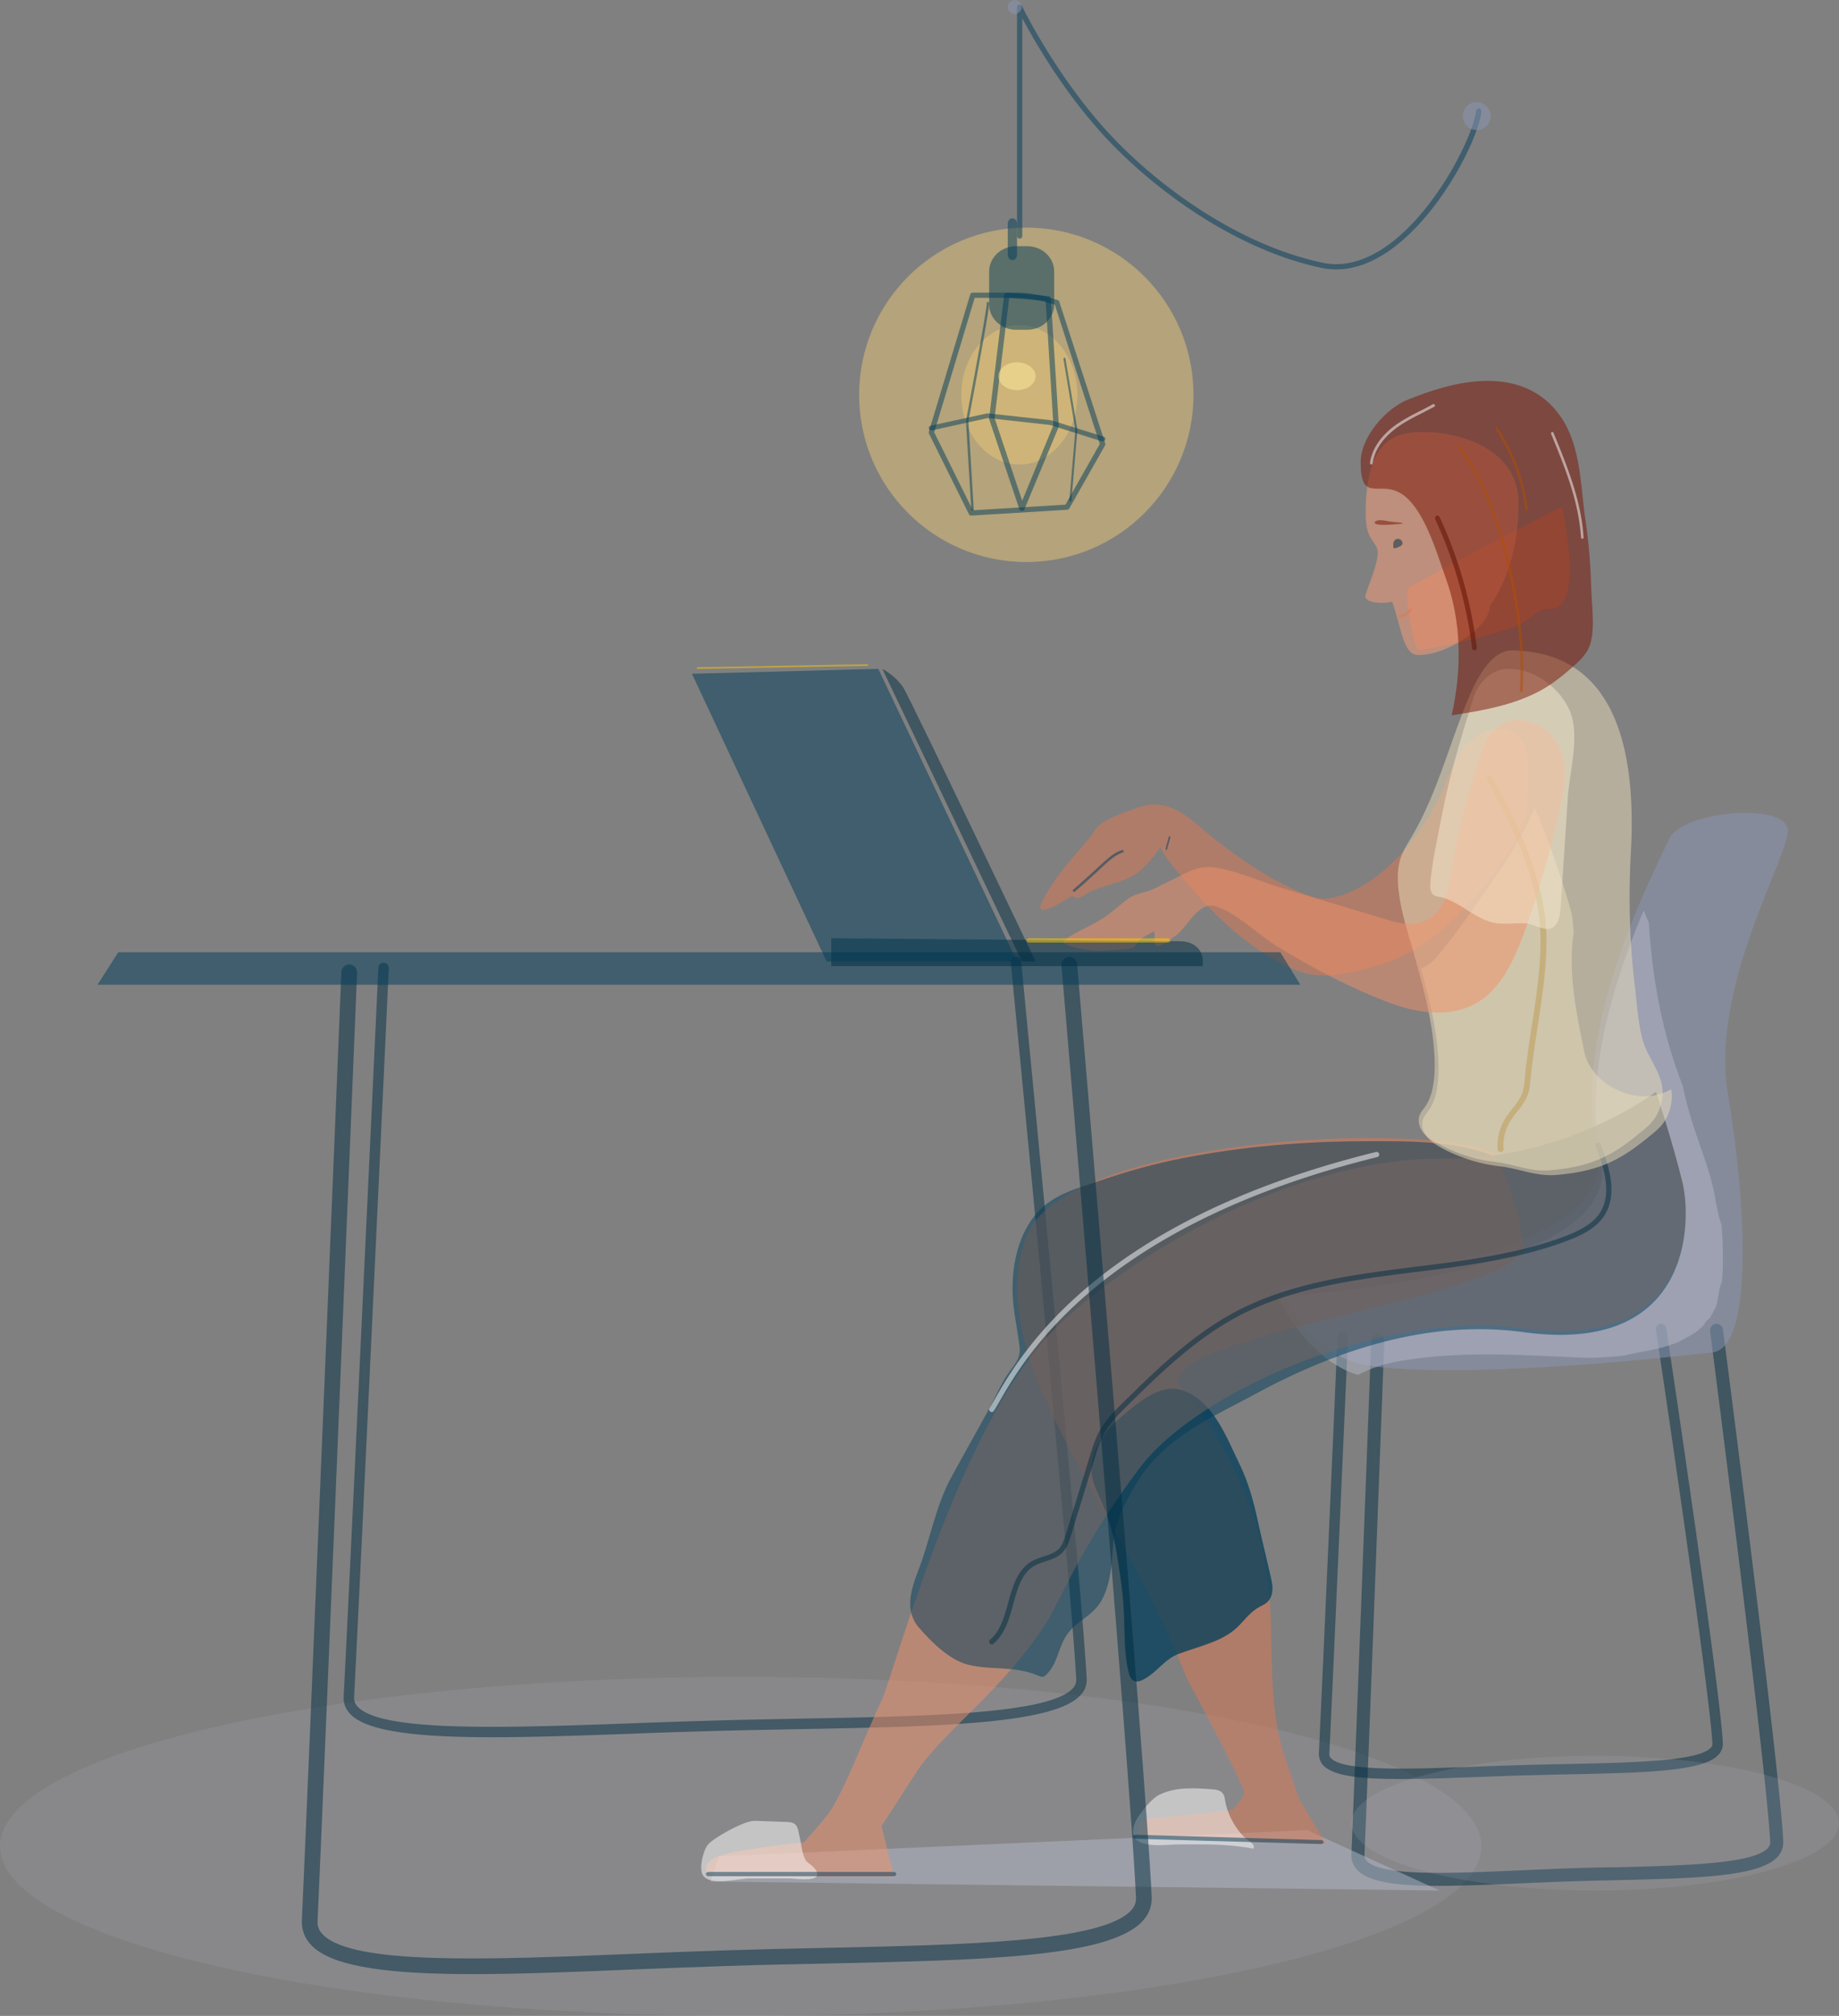 <svg xmlns="http://www.w3.org/2000/svg" width="396" height="434" viewBox="0 0 396 434"><rect x="0" y="0" width="396" height="434" fill="#808080" stroke="none"/><g><g opacity=".15"><path fill="#b3b8c7" d="M319 397.5c0-20.158-71.41-36.5-159.5-36.5S0 377.342 0 397.5C0 417.66 71.41 434 159.5 434S319 417.66 319 397.5"/></g><g opacity=".5"><path fill="#002c42" d="M309.803 406c-8.994 0-14.872-.773-17.436-3.325-.948-.942-1.419-2.135-1.367-3.448.638-14.721 4.24-109.771 4.276-110.73.028-.774.724-1.372 1.46-1.35.776.031 1.382.682 1.353 1.457-.037.958-3.637 96.014-4.27 110.744-.024.534.181.948.537 1.34 3.298 3.312 18.359 2.618 32.926 1.976 3.32-.147 6.718-.299 10.17-.414C341 402.13 344.55 402 348 402c14.483-.369 29.47-.715 32.675-4.117.325-.393.527-.779.508-1.254-.554-13.974-12.818-109.088-12.941-110.048a1.42 1.42 0 0 1 1.215-1.581c.772-.085 1.478.454 1.543 1.224.541 3.922 12.436 96.196 13 110.294 0 1.235-.382 2.34-1.273 3.287-4.012 4.257-17.541 4.571-34.672 4.968-3.43.08-6.979.161-10.508.282-3.403.115-6.829.266-10.141.411-6.783.3-12.664.534-17.603.534"/></g><g opacity=".5"><path fill="#002c42" d="M301.501 383c-8.68 0-14.27-.66-16.501-2.868-.689-.725-1-1.626-1-2.608.6-11.927 4-88.936 4-89.713 0-.618.595-1.092 1.193-1.07.623.027 1.105.55 1.078 1.167-.034.777-3.418 77.793-4.014 89.727-.018.365.099.64.38.923 2.843 2.855 17.295 2.305 31.272 1.774 3.091-.118 6.345-.243 9.558-.332 3.328-.1 6.668-.167 9.898-.232 13.899-.28 28.27-.565 31.025-3.49.331-.351.364-.636.353-.847-.52-11.315-12.043-88.368-12.16-89.146-.09-.613.334-1.18.951-1.285.61-.078 1.19.343 1.28 1 .477 3.132 11.657 77.9 12.186 89.33 0 .911-.294 1.769-1 2.48-3.205 3.438-14.473 3.835-32.59 4.19-3.224.072-6.559.139-9.877.235-3.202.094-6.423.217-9.533.335-6.352.241-11.866.43-16.499.43"/></g><g opacity=".5"><path fill="#b3b8c7" d="M281.454 394l-126.604 5.644-1.85 5.414L310 407z"/></g><g opacity=".15"><path fill="#b3b8c7" d="M396 392.5c0-8.009-23.505-14.5-52.5-14.5-28.996 0-52.5 6.491-52.5 14.5s23.504 14.5 52.5 14.5c28.995 0 52.5-6.491 52.5-14.5"/></g><g opacity=".5"><path fill="#8b96b5" d="M275 276.764s7.127 15.47 19.614 17.236c16.189 2.386 49.3 0 74.154-2.849 8.907-1.036 7.232-32.412 3.356-55.272C368.208 213 384.43 185.712 385 179.125c.55-6.585-22.824-4.713-25.62 1.576-2.797 6.299-21.3 40.757-15.467 66.618 5.834 25.86-68.913 29.445-68.913 29.445"/></g><g opacity=".5"><path fill="#b3b8c7" d="M370.682 263.583c-.622-1.583-.939-3.323-1.15-5.197.415 3.685-.298-1.284-.532-2.233a63.977 63.977 0 0 0-1-3.746c-.793-2.625-1.712-5.207-2.604-7.795-1.253-3.612-2.294-7.21-3.051-10.876-4.345-11.103-6.575-22.975-7.282-35.064-.377-.892-.757-1.783-1.117-2.672-5.946 14.139-13.182 35.69-9.206 53.294 5.902 26.14-69.74 29.764-69.74 29.764s6.308 13.674 17.461 16.942c2.817-1.497 5.93-2.485 9.064-3 6.953-1.184 13.94-1.49 20.978-1.395 5.153.07 10.299.329 15.447.556 1.7.076 3.408.177 5.11.139 1.633-.039 3.27-.162 4.94-.3.653-.06 1.35-.13 2-.206 3.108-.794 6.252-1.119 9.296-2.11.704-.215 1.321-.462 1.979-.684.043 0 .085-.06.134-.085 1.345-.703 2.675-1.405 3.937-2.254a4.94 4.94 0 0 0 .233-.172c.421-.434.936-.846 1.421-1.297 0-.037 0-.077.063-.115-.063-.143.238-.66 1.073-1.28.022-.036.045-.069.068-.102.463-.695.796-1.506 1.272-2.255.006-.019.01-.035.018-.056.562-1.637.558-3.902 1.282-5.384.035-.44.07-.838.096-1.238.062-.938.128-1.88.128-2.819 0-2.077 0-4.155-.157-6.227-.042-.716-.105-1.423-.161-2.133"/></g><g opacity=".5"><path fill="#002c42" d="M106 374c-15.268 0-26.733-1.069-30.512-4.926-1.058-1.074-1.556-2.356-1.488-3.79 1.116-20.868 7.416-155.59 7.478-156.947.03-.622.522-1.105 1.175-1.073.619.03 1.097.557 1.068 1.178-.064 1.358-6.363 136.087-7.472 156.961-.043.8.225 1.465.84 2.093 5.308 5.418 31.44 4.504 59.103 3.504a1761.23 1761.23 0 0 1 17.808-.595c6.16-.17 12.374-.288 18.385-.405 27.49-.512 53.456-1 58.615-6.506.539-.61.787-1.227.751-1.943-.972-19.866-13.962-152.973-14.092-154.315-.06-.618.341-1.17 1.007-1.236a1.125 1.125 0 0 1 1.227 1C220 208.359 233 341.522 234 361.44c.059 1.328-.406 2.56-1.39 3.56-5.778 6.233-30.99 6.707-60.184 7.256-6.004.113-12.215.23-18.426.398-5.933.164-11.928.346-17.728.587C125.387 373.63 115 374 106 374"/></g><g opacity=".5"><path fill="#de7752" d="M287.32 193.177c-1.727.405-3.451.39-5.117-.227-7.384-2.744-13.982-7.157-20.203-11.95-5.192-4-9.775-9.828-17.07-7.11-2.537.944-8.01 2.537-9.368 5.162-1.051 2.036-8.188 8.654-11.313 15.392-1.249 2.774 2.653 1.001 6.532-1.57 1.778.93 1.65.26 4.077-.95s8.142-2.118 10.718-4.519c2.597-2.405 4.111-4.742 4.424-5.187-.542.782 4.896 7.113 5.504 7.782 2.257 2.663 4.599 5.218 7.098 7.617 5.012 4.811 10.713 9.03 17.256 11.54 4.956 1.901 11.616.19 16.626-1.252 12.08-3.477 20.602-13.274 27.516-23.215 1.419-2.085 2.8-4.244 3.665-6.626C329.058 174.227 329 170 329 166c0-2.562-.161-5.34-1.875-7.216-2.28-2.495-6.533-2.183-9.304-.236-4.207 2.956-5.42 7.8-7.457 12.18-4.167 8.952-12.72 20.023-23.045 22.449"/></g><g opacity=".5"><path fill="#003c59" d="M231.289 192c-.078 0-.157 0-.213-.09-.076-.11-.076-.284.018-.385a208.71 208.71 0 0 0 4.665-4.161c.241-.232.498-.464.742-.693 1.828-1.671 3.408-3.195 5.13-3.671.155 0 .314.053.369.198 0 .145-.057.298-.21.34-1.58.462-3.11 1.86-4.883 3.523-.244.228-.49.46-.743.695-2.076 1.924-4.655 4.15-4.68 4.172-.055.072-.126.072-.195.072"/></g><g opacity=".5"><path fill="#003c59" d="M251.165 183h-.064c-.101-.075-.101-.225-.101-.355l.684-2.487c.035-.158.13-.158.215-.158.101.075.101.225.101.356l-.684 2.487c-.026.098-.087.157-.151.157"/></g><g opacity=".5"><path fill="#de7752" d="M248.733 391.328c5.484-.328 16.664-1.725 16.664-1.725s2.867-2.867 2.47-3.966c-1.763-4.864-12.34-24.403-12.34-24.403-14.709-37.816-44.468-68.665-34.527-95.005 7.934-21.084 84.252-25.027 100.709-18.093 0 0 5.01 8.955 6.291 19.985 1.253 11.029-83.06 19.52-73.468 30.879 10.216 12.103 16.744 26.614 18.584 42.331 1.455 12.442-.492 25.01 3.612 37.126 1.01 2.983 2.034 5.962 3.068 8.938l5.748 9.605-40.296-1.47s-2-3.886 3.485-4.202"/></g><g opacity=".5"><path fill="#003c59" d="M240.662 335.5c.595 3.782 1.2 7.716 1.338 11.5.246 4.367 0 8.59 1 12.856.189.858.558 1.834 1.408 2.086.592.18 1.258-.088 1.82-.383 2.987-1.559 4.515-4.434 7.714-5.559 4.591-1.723 9.788-2.673 13.058-6.256 1.77-1.88 2.673-3.131 5-4.221 2-.996 2.258-3.138 1.804-5.232-.915-4.23-1.992-8.397-2.915-12.622-.889-4.194-2.022-8.392-3.889-12.27-2.848-5.785-5.647-13.793-12.391-16.058-3.854-1.341-7.837 1.332-10.985 3.893-3.062 2.493-6.34 5.256-7.81 9.025-1.814 4.741-.212 7.313 1.659 11.66 1.68 3.902 2.58 7.722 3.189 11.581"/></g><g opacity=".5"><path fill="#003c59" d="M240.662 335.5c.595 3.782 1.2 7.716 1.338 11.5.246 4.367 0 8.59 1 12.856.189.858.558 1.834 1.408 2.086.592.18 1.258-.088 1.82-.383 2.987-1.559 4.515-4.434 7.714-5.559 4.591-1.723 9.788-2.673 13.058-6.256 1.77-1.88 2.673-3.131 5-4.221 2-.996 2.258-3.138 1.804-5.232-.915-4.23-1.992-8.397-2.915-12.622-.889-4.194-2.022-8.392-3.889-12.27-2.848-5.785-5.647-13.793-12.391-16.058-3.854-1.341-7.837 1.332-10.985 3.893-3.062 2.493-6.34 5.256-7.81 9.025-1.814 4.741-.212 7.313 1.659 11.66 1.68 3.902 2.58 7.722 3.189 11.581"/></g><g opacity=".5"><path fill="#fff" d="M247.124 388.518c.78-.884 1.636-1.684 2.52-2.128 3.481-1.742 7.622-1.461 11.356-1.182.912.068 2 .246 2.45 1.094.248.433.295.962.38 1.464.54 3.234 2.864 7.124 5.255 8.644.544.345 1.167 1.026.81 1.59-5.187-1.055-10.676-.929-15.989-.929-2.334 0-7.06.742-9.047-.894-1.64-1.353-.609-3.919.419-5.313.534-.723 1.16-1.567 1.846-2.346"/></g><g opacity=".5"><path fill="#f28f68" d="M156.74 399c5.493-1.283 16.322-2.342 16.322-2.342s4.537-4.907 5.727-6.777c3.653-5.745 6.815-14.827 11.446-24.686 5.389-15.42 18.202-61.465 37.853-80.03C247.738 266.6 282 249.324 310 249.466c28.074.142 46.593-14.465 46.593-14.465s3.562 10.7 5.73 19.589c1.876 7.698 2.403 36.507-34.323 31.411-30-4.118-70 13.408-82.503 29.923C233 332.438 228 345.08 225.606 348.903c-9.214 14.689-22.606 23.893-28.283 32.614l-7.515 11.622L192.502 404h-39.937s-2.83-3.42 4.174-5"/></g><g opacity=".5"><path fill="#003c59" d="M263.29 303.806c-7.417 3.952-14.29 8.272-18.583 15.56-2.612 4.481-4.707 8.159-5.046 13.442-.247 3.892-.481 7.932-2.31 11.466-2 3.86-6.033 4.726-8.054 8.35-1.461 2.612-1.72 5.707-3.98 7.887-.217.209-.457.421-.754.489-.326 0-.65-.096-.953-.229-5.177-2.269-10.207-1.085-15.294-2.425-3.946-1.04-7.86-4.954-10.423-7.923-3.228-3.744-1.698-8.287-.037-12.63 2.465-6.441 3.598-13.456 6.9-19.579 2.71-5.025 5.593-10.023 8.317-15.066 1.337-2.471 2.487-5.31 4.125-7.594 1.295-1.804 2.634-3.17 2.35-5.621-.33-2.863-.918-5.614-1.263-8.478-.828-6.886.32-15.094 5.123-20.455 3.592-4 8.817-5.22 13.726-6.908 5.866-2.006 11.646-3.608 17.716-4.791 12.746-2.486 25.82-3.58 38.8-3.606 8.888-.017 19.232-.248 27.654 3.073 21.62-2.972 35.282-13.768 35.282-13.768s3.567 10.741 5.736 19.667c1.878 7.73 2.404 37.212-34.322 32.12-20.386-2.787-40.343 3.868-58 13.485-2.288 1.255-4.538 2.378-6.71 3.534"/></g><g opacity=".5"><path fill="#002c42" d="M213.561 354a.56.56 0 0 1-.432-.204c-.198-.24-.129-.596.073-.796 2.223-1.86 3.08-5 3.907-8 .97-3.5 1.973-7.142 5.173-8.934.786-.441 1.646-.722 2.479-.995 1.239-.401 2.388-.781 3.239-1.619.82-.862 1.213-2.15 1.562-3.287l5.074-16.544c.587-1.915 1.194-3.895 2.21-5.703 1.33-2.365 3.243-4.248 5.095-6.07 6.786-6.677 14.479-14.245 23.683-19.224 12.044-6.516 25.898-8.247 39.297-9.92 10.907-1.363 22.184-2.772 32.463-6.704 2.616-1.066 5.563-2.447 7.15-4.925 2.527-3.943 1.055-9.206-.912-14.304-.113-.292.03-.619.32-.771a.614.614 0 0 1 .724.361c2.076 5.38 3.61 10.958.81 15.328-1.763 2.751-4.876 4.235-7.69 5.311-10.407 4-21.786 5.456-32.727 6.827-13.296 1.661-27.059 3.377-38.904 9.793-9.065 4.904-16.697 12.38-23.43 19.038-1.796 1.766-3.652 3.592-4.903 5.817-.956 1.702-1.544 3.622-2.114 5.525l-5.074 16.498c-.367 1.2-.824 2.69-1.863 3.749-1.016 1.035-2.362 1.475-3.665 1.9-.816.268-1.588.52-2.28.909-2.826 1.56-3.686 4.819-4.635 8.267-.874 3.175-1.779 6.46-4.272 8.548-.104.129-.23.129-.358.129"/></g><g opacity=".5"><path fill="#fff" d="M153.596 396.117c2.176-1.541 6.934-4.19 9.009-4.117l6.737.238c.658.025 1.453.077 1.965.598.615.628.63 1.672.862 2.561.45 1.722.539 4.668 1.882 5.669.55.41 1.125.808 1.53 1.39 2.095 3.014-4.264 1.949-5.581 1.949h-8.633c-2.367 0-7.884 1.595-9.792-.405-1.271-1.252-.177-5.576.803-6.78.321-.393.737-.762 1.218-1.103"/></g><g opacity=".5"><path fill="#eadbb9" d="M356 241.194a8.91 8.91 0 0 1-1.335 1.416c-7.056 6.005-11.278 8.473-20.877 9.335-4.254.383-7.788-1.345-11.95-1.82A32.318 32.318 0 0 1 309.332 246c-1.104-.577-2.195-1.29-2.955-2.306-.76-1.015-1.137-2.391-.69-3.577.254-.674.745-1.228 1.164-1.815 2.403-3.365 2.242-9.133 1.888-13.102-.558-6.264-2.214-12.372-3.862-18.441-1.665-6.133-5.369-16.048-3.229-22.146.517-1.468 1.352-2.8 2.145-4.138 5.753-9.687 8.207-20.19 12.558-30.475 1.57-3.709 4.741-10.18 9.467-10 4.126.165 8.339.915 11.964 3 13.38 7.497 14.093 27.46 13.401 40.423-.506 9.51-.329 19.066.817 28.525.448 3.77.715 8.052 1.643 11.668.85 3.384 3.222 6.048 4.078 9.384.715 2.803.026 5.9-1.721 8.194"/></g><g opacity=".5"><path fill="#eadbb9" d="M357.512 235.513c-6.512 2.083-15.02-2.433-16.389-9.202-1.4-6.918-2.915-14.066-2.656-21.15.055-1.484.19-2.963.389-4.431-.094-1.091-.186-2.181-.288-3.271-.036-.185-.07-.37-.113-.554-.38-1.643-.897-3.268-1.384-4.905-.96-3.157-2.071-6.306-3.173-9.423-.67-1.816-1.369-3.577-2.097-5.414-.21-.517-1.376-3.814-.278-.694-.221-.632-.523-1.272-.832-1.878l-.259-.591c-1.906 4.513-4.367 8.836-7.11 12.836-4.396 6.41-8.71 12.901-13.675 18.9-1.031 1.264-2.278 2.156-3.647 2.775 1.55 5.687 3 11.414 3.559 17.275.363 4.03.528 9.887-1.933 13.304-.43.597-.932 1.16-1.193 1.843-.433 1.204-.071 2.602.706 3.633.779 1.03 1.861 1.755 3.028 2.434A34.754 34.754 0 0 0 323 251.095c4.19.484 7.854 2.238 12.209 1.85 9.791-.877 14.153-3.383 21.378-9.48.51-.465.967-.912 1.413-1.465 1.574-2.08 2.303-4.857 1.884-7.472-.74.381-1.528.714-2.372.985"/></g><g opacity=".5"><path fill="#bc994e" d="M323.124 248c-.33 0-.606-.226-.631-.52-.195-2.362.427-4.8 1.747-6.862.43-.673.936-1.312 1.424-1.929.798-1.01 1.554-1.964 2-3.052.46-1.116.573-2.354.682-3.552.322-3.546.886-7.22 1.483-11.085 1.248-8.138 2.536-16.527 1.558-23.944-1.086-8.23-5.21-18.885-11.315-29.235-.162-.274-.072-.613.269-.756.313-.145.659-.065.854.236 6.175 10.468 10.348 21.266 11.451 29.626.997 7.557-.302 16.018-1.56 24.2-.595 3.873-1.157 7.532-1.477 11.048-.116 1.272-.236 2.586-.753 3.825-.503 1.247-1.343 2.307-2.154 3.333-.471.594-.958 1.21-1.36 1.837a10.052 10.052 0 0 0-1.585 6.23c.025.308-.237.6-.586.6h-.047"/></g><g opacity=".5"><path fill="#003c59" d="M284.445 397h-.022l-39.887-1.135c-.307-.008-.536-.21-.536-.448 0-.238.27-.417.577-.417l39.889 1.137c.306.008.534.21.534.448 0 .232-.257.415-.555.415"/></g><g opacity=".5"><path fill="#fff" d="M213.564 304c-.102 0-.204 0-.296-.084a.555.555 0 0 1-.184-.77c.319-.512.697-1.146 1.135-1.939 5.433-9.494 21.966-38.388 82.08-53.207a.619.619 0 0 1 .701.424c.058.3-.127.576-.429.68-59.644 14.686-75.998 43.265-81.371 52.656-.443.775-.826 1.444-1.2 1.973-.062.173-.247.267-.436.267"/></g><g opacity=".5"><path fill="#003c59" d="M192.437 403.919h-39.874c-.311 0-.563-.205-.563-.459 0-.255.252-.46.563-.46h39.874c.311 0 .563.205.563.46 0 .254-.252.459-.563.459"/></g><g opacity=".5"><path fill="#f28f68" d="M335.783 174.734c1.217-5.237 2.283-10.558-.896-15.35-2.776-4.185-9.011-5.996-12.707-2.632-1.78 1.62-2.661 4.04-3.432 6.372a194.64 194.64 0 0 0-5.16 18.738c-1.411 6.366-.994 16.483-9.53 17.045-1.882.093-3.736-.424-5.545-.968l-22.228-6.68c-3.946-1.186-7.744-2.836-11.734-3.879-4.147-1.083-5.886-1.082-9.879.9l-6.088 3.022c-1.911.949-4.063.943-5.805 2.285-1.523 1.175-2.929 2.413-4.53 3.595-2.705 1.922-5.895 3.06-8.64 4.922-.335.227-.705.577-.609.964 4.53 2.16 8.855 1.568 13.66 1.256.496-.031 1.022-.08 1.424-.324.352-.307.556-.713.817-1.063.846-1.134 2.352-1.682 3.491-2.431.394.552.253 1.061.17 1.755-.061.5.016 1.092.438 1.356.752.464 3.177-1.535 3.886-1.985 2.877-1.82 5.013-7.836 9.114-6.451 4.533 1.548 8.803 5.965 12.943 8.505 7.651 4.692 15.776 8.979 24.13 12.142 7.836 2.965 17.023 3.806 23.068-3.448 3.038-3.646 4.859-8.204 6.478-12.733a203.078 203.078 0 0 0 6.455-21.976c.227-.973.472-1.953.709-2.937"/></g><g opacity=".5"><path fill="#f5e9d0" d="M324.44 144c5.224-.28 10.881 3.412 13.375 8.547 2.603 5.362.185 13.306-.216 19.118l-1.538 23.697c-.115 1.772-.491 3.92-2.134 4.524-1.456.537-3.808-.991-5.4-1.092-2.69-.17-5.144.465-7.818-.393-3.838-1.231-6.86-4.564-10.811-5.331-.377-.07-.77-.126-1.097-.332-.801-.5-.851-1.635-.801-2.583.402-4.847 1.549-9.62 2.447-14.392 1.648-8.763 4.184-17.049 6.823-25.504 1.024-3.259 3.73-6.046 7.17-6.259"/></g><g opacity=".5"><path fill="#de7752" d="M336.407 109s-21.8 11.195-33.015 17.435c-1.316.732 1 13.786 2.233 13.565 31.127-5.644 21.375-8.695 28.488-8.899 7.108-.203 2.294-22.101 2.294-22.101"/></g><g opacity=".5"><path fill="#fa9d78" d="M320.842 130.36c.158 4.5-9.542 10.986-15.689 10.64-2.971-.187-3.347-5.663-5.365-11.429-2.124.429-5.176.33-5.788-.99-.298-.705 3.511-8.25 2.51-10.581-.95-2.22-2.51-2.22-2.44-8.066.084-7.654 1.711-14.775 7.874-16.448 6.162-1.673 25.056.44 25.056 14.917s-6.158 21.957-6.158 21.957"/></g><g opacity=".5"><path fill="#771000" d="M316.26 153.409c5.89-1.003 11.74-2.409 16.795-5.514 1.893-1.187 3.631-2.606 5.322-4.071 1.313-1.138 2.623-2.333 3.483-3.824 1.856-3.294.913-9.227.809-12.897-.142-4.961-.497-9.927-1.226-14.838-1.257-8.462-.908-17.563-6.628-24.174-9.648-11.147-26.72-3.947-31.563-2.091C298.41 87.887 293 94.118 293 99.497c0 8.338 3.421 4.503 7.671 6.233 5.71 2.27 8.793 13.66 10.653 18.74 3.427 9.376 3.481 19.716 1.275 29.53 1.216-.19 2.401-.383 3.661-.591"/></g><g opacity=".5"><path fill="#b24e00" d="M327.566 149h-.018a.277.277 0 0 1-.27-.297c.562-9.127-.499-18.373-3.44-29.982-2.337-9.221-5.447-16.3-9.785-22.28-.053-.126-.053-.301.07-.39.13-.051.31-.051.402.068 4.38 6.038 7.475 13.177 9.873 22.468 2.957 11.666 4.022 20.965 3.456 30.15a.284.284 0 0 1-.288.263"/></g><g opacity=".5"><path fill="#b24e00" d="M328.716 110a.282.282 0 0 1-.28-.245A39.022 39.022 0 0 0 322 92.427c0-.128 0-.3.128-.427.131 0 .306 0 .392.125 3.48 5.257 5.756 11.332 6.48 17.568 0 .151-.095.307-.252.307h-.032"/></g><g opacity=".5"><path fill="#5c0c00" d="M317.484 140a.486.486 0 0 1-.484-.488c-1.227-9.675-3.891-18.993-7.944-27.692-.129-.277-.056-.616.225-.757.254-.144.563-.063.719.245 4.08 8.813 6.779 18.25 8 28.052 0 .31-.165.64-.446.64h-.07"/></g><g opacity=".5"><path fill="#fff" d="M340.724 116a.28.28 0 0 1-.273-.268c-.507-7.865-3.517-15.22-6.451-22.33 0-.147 0-.316.167-.402.139 0 .301 0 .36.175 2.93 7.155 5.958 14.556 6.473 22.518 0 .158-.105.307-.256.307h-.02"/></g><g opacity=".5"><path fill="#fff" d="M295.297 100h-.043c-.162 0-.254-.18-.254-.348.403-2.917 2.282-5.748 5.293-7.973 1.8-1.332 3.816-2.352 5.765-3.34.828-.42 1.684-.853 2.509-1.339.141 0 .323 0 .433.162 0 .15 0 .334-.158.413-.842.425-1.691.89-2.523 1.312-1.927.976-3.92 1.986-5.682 3.289-1.637 1.23-4.538 3.824-5.048 7.562a.298.298 0 0 1-.292.262"/></g><g opacity=".5"><path fill="#002c42" d="M301.402 117.655c.233-.11.496-.257.598-.566 0-.252 0-.543-.196-.718-.335-.371-.89-.497-1.309-.209-.585.404-.495 1.066-.438 1.838.445.099.943-.146 1.345-.345"/></g><g opacity=".5"><path fill="#771000" d="M297.714 113c1.39 0 2.78-.122 4.159-.245a.535.535 0 0 0 .127-.023c.056-.053-.073-.132-.182-.156-.71-.153-1.47-.17-2.207-.255-.847-.097-2.611-.594-3.336-.118-.942.616.788.797 1.44.797"/></g><g opacity=".5"><path fill="#de7752" d="M301.895 132.183c.495-.183 1.015-.347 1.35-.733.138-.16.289-.61.601-.391.923.647-2.602 2.624-2.846 1.698-.083-.357.675-.5.895-.574"/></g><g opacity=".5"><path fill="#002c42" d="M101.915 425c-17.094 0-30.015-1.333-34.757-6.1-1.523-1.533-2.246-3.37-2.158-5.463C66.27 386.29 73.442 211 73.514 209.263c.04-.932.83-1.65 1.758-1.619.932.04 1.657.824 1.618 1.757-.072 1.767-7.244 177.037-8.507 204.193-.052 1.137.319 2.067 1.17 2.922 6.54 6.577 35.738 5.385 66.65 4.12 6.608-.27 13.442-.548 20.243-.761 7.052-.22 14.13-.373 20.974-.52 30.738-.66 59.77-1.284 66.102-8.038.792-.843 1.14-1.712 1.095-2.733-1.107-25.844-15.896-199.006-16.046-200.751-.08-.93.61-1.747 1.54-1.833.889-.072 1.747.616 1.826 1.546.15 1.747 14.945 174.978 16.063 200.892.075 1.937-.6 3.682-2 5.19-7.316 7.79-34.32 8.372-68.507 9.103-6.836.148-13.905.269-20.94.52-6.787.214-13.612.493-20.213.749-12.398.519-24.164 1-34.425 1"/></g><g opacity=".5"><path fill="#e8c576" d="M257 85c0-19.882-16.118-36-36-36-19.883 0-36 16.118-36 36s16.117 36 36 36c19.882 0 36-16.118 36-36"/></g><g opacity=".5"><path fill="#e8c576" d="M232 85c0-8.284-5.596-15-12.5-15S207 76.716 207 85c0 8.284 5.596 15 12.5 15S232 93.284 232 85"/></g><g opacity=".5"><path fill="#003c59" d="M208.64 110.688l-8.582-17.306C200 93.256 200 93.112 200 93l8.923-29.601a.57.57 0 0 1 .54-.399h9.854c3.548 0 8.245 1.536 8.444 1.602.17.057.304.19.358.398L238 95.482c0 .149 0 .31-.072.444l-7.665 13.53a.557.557 0 0 1-.457.284L209.181 111h-.034a.563.563 0 0 1-.507-.312zm-7.471-17.603l8.318 16.776 19.942-1.218 7.393-13.051-9.69-30.015c-1.048-.325-4.92-1.46-7.815-1.46h-9.432z"/></g><g opacity=".5"><path fill="#003c59" d="M220 110c-.21 0-.422-.162-.496-.386L213 90.244V90l3.23-26.51c.036-.296.305-.49.622-.49l8.908.728c.24.024.51.272.526.52L228 91.6v.238l-7.41 17.811a.58.58 0 0 1-.536.35zm-5.835-20l5.946 17.804 6.727-16.26-1.674-26.752-7.853-.64z"/></g><g opacity=".5"><path fill="#003c59" d="M237.435 95h-.181l-11.175-3.513L212.7 90l-12.006 2.65a.59.59 0 0 1-.695-.385c-.057-.265.131-.558.434-.625L212.537 89h.197l13.536 1.463c.04.004.079.012.116.024L237.616 94a.537.537 0 0 1 .384.648.64.64 0 0 1-.565.352"/></g><g opacity=".5"><path fill="#003c59" d="M230.498 108h-.023c-.121 0-.21-.15-.197-.3l1.277-15.112L229 77.326c0-.147.057-.326.177-.326.118 0 .237.069.261.217L232 92.519v.083l-1.282 15.154c-.012.14-.108.244-.22.244"/></g><g opacity=".5"><path fill="#003c59" d="M209.42 110a.272.272 0 0 1-.265-.262L208 90.681v-.072c1.844-9.714 4.551-24.46 4.472-25.275-.03-.151.06-.334.204-.334.141 0 .324.073.324.224.173.853-3.674 21.27-4.467 25.458l1.152 19.02c.01.154-.101.298-.248.298h-.017"/></g><g opacity=".5"><path fill="#003c59" d="M218.822 71h2.356c3.215 0 5.822-2.432 5.822-5.431V58.43c0-2.999-2.607-5.431-5.822-5.431h-2.356c-3.215 0-5.822 2.432-5.822 5.431v7.138c0 2.999 2.607 5.431 5.822 5.431"/></g><g opacity=".5"><path fill="#003c59" d="M218 56c.553 0 1-.532 1-1.188V48.19c0-.656-.447-1.189-1-1.189-.552 0-1 .533-1 1.189v6.624c0 .655.448 1.187 1 1.187"/></g><g opacity=".5"><path fill="#ffeb9c" d="M223 81c0-1.656-1.791-3-4-3s-4 1.344-4 3 1.791 3 4 3 4-1.344 4-3"/></g><g opacity=".5"><path fill="#003c59" d="M287.732 58a15.45 15.45 0 0 1-3.222-.34c-18.991-4.048-36.66-17.39-46.863-28.526-8.851-9.658-15.117-20.69-17.513-25.217V50.84a.568.568 0 0 1-1.134 0V1.566c0-.264.184-.493.441-.566.26 0 .559.084.638.322.069.145 7.114 14.678 18.403 27.049C248.567 39.376 266 52.56 284.746 56.553c4.559.973 9.336-.316 14.197-3.827C309.6 45 317.32 28.898 317.87 23.86a.565.565 0 0 1 .625-.501c.31.033.505.313.505.642-.64 5.816-8.685 21.91-19.393 29.644-4.012 2.898-7.994 4.356-11.875 4.356"/></g><g opacity=".5"><path fill="#8b96b5" d="M220 1.5a1.5 1.5 0 1 0-3 0 1.5 1.5 0 0 0 3 0"/></g><g opacity=".5"><path fill="#8b96b5" d="M321 25a3 3 0 1 0-6 0 3 3 0 0 0 6 0"/></g><g opacity=".5"><path fill="#003c59" d="M275.697 205H25.47L21 212h259z"/></g><g opacity=".5"><path fill="#002c42" d="M259 208h-80v-6l75.11.642c2.7 0 4.89 1.563 4.89 4.283z"/></g><g opacity=".5"><path fill="#003c59" d="M189.128 144L219 207h-41l-29-61.946z"/></g><g opacity=".5"><path fill="#002c42" d="M220.056 207H223s-26.7-56-28.383-58.786C192.935 145.476 190 144 190 144z"/></g><g opacity=".5"><path fill="#ffcb00" d="M251.445 202.919h-29.89c-.307 0-.555-.206-.555-.459 0-.254.248-.46.555-.46h29.89c.307 0 .555.206.555.46 0 .253-.248.459-.555.459"/></g><g opacity=".5"><path fill="#ffcb00" d="M150.29 144c-.156 0-.29-.074-.29-.169 0-.096.121-.176.282-.178L186.7 143c.168 0 .3.073.3.169 0 .096-.121.176-.282.179L150.3 144z"/></g></g></svg>